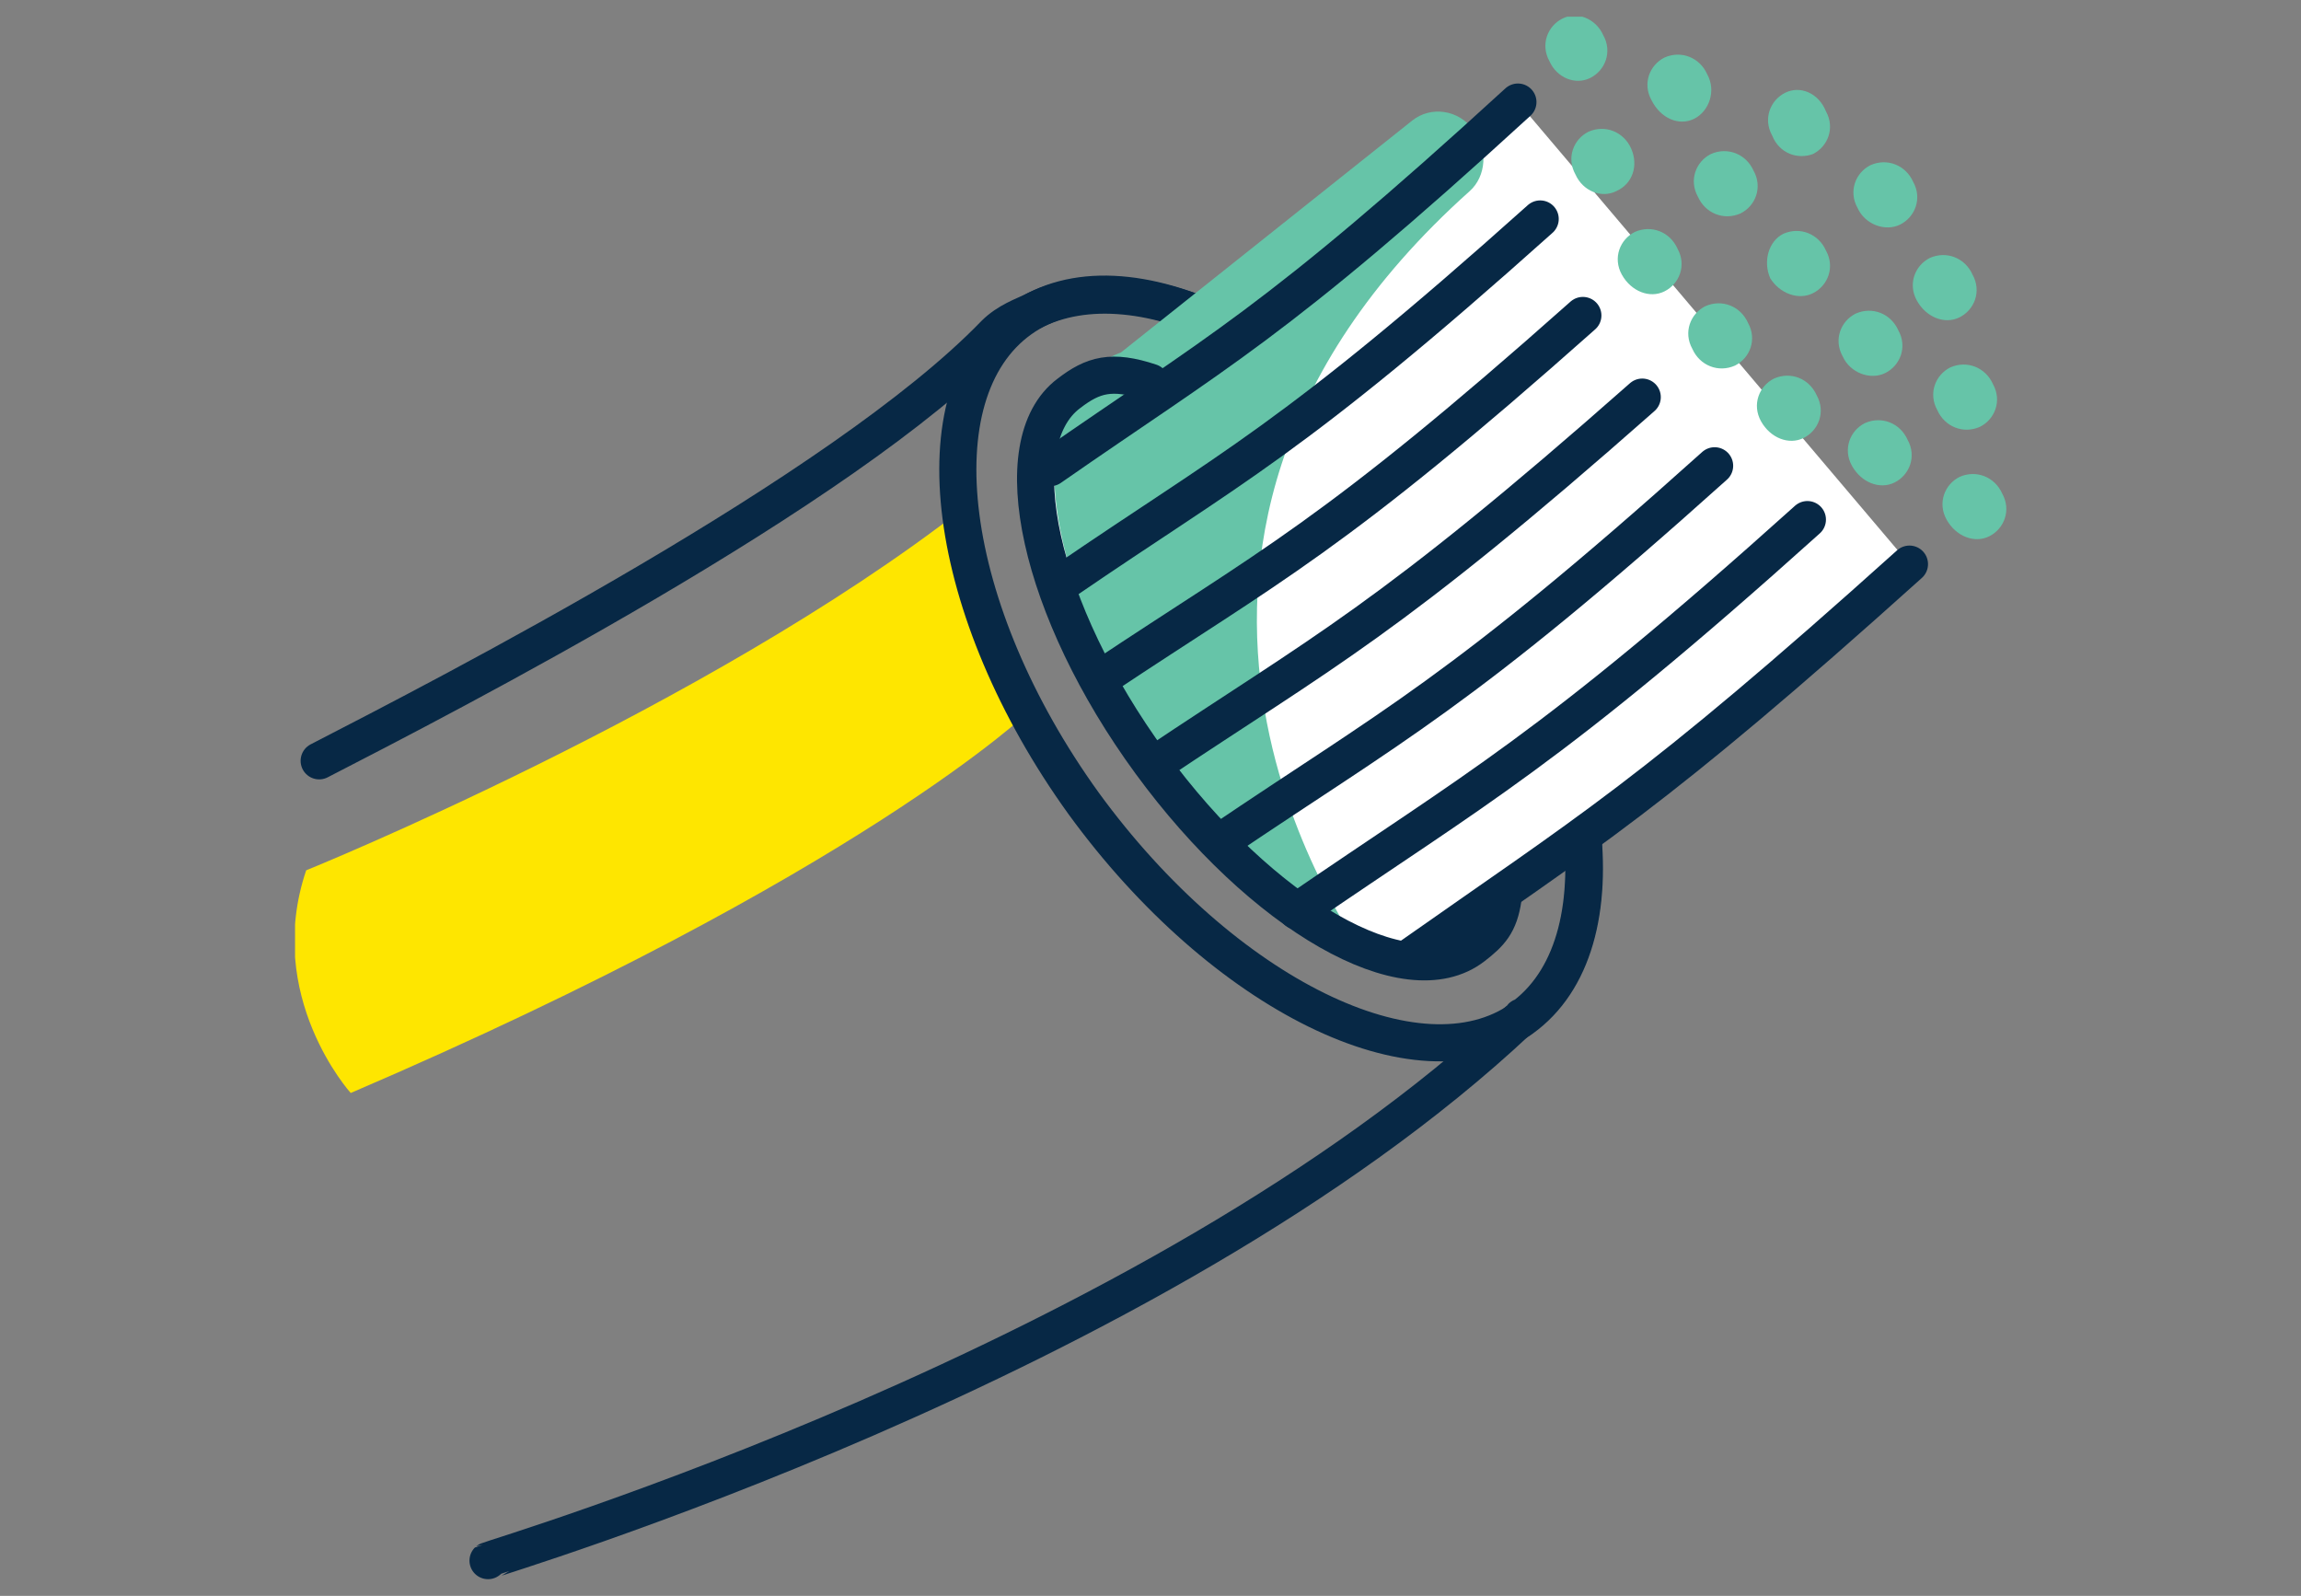 <?xml version="1.0" encoding="UTF-8"?>
<!-- Generator: Adobe Illustrator 27.7.0, SVG Export Plug-In . SVG Version: 6.00 Build 0)  -->
<svg xmlns="http://www.w3.org/2000/svg" xmlns:xlink="http://www.w3.org/1999/xlink" version="1.1" id="Layer_1" x="0px" y="0px" width="124px" height="86px" viewBox="0 0 124 86" style="enable-background:new 0 0 124 86;" xml:space="preserve">
<rect x="0" y="0" width="124" height="86" fill="#808080" stroke="none"/>
<style type="text/css">
	.st0{clip-path:url(#SVGID_00000175289630361875599540000007287225281916940718_);}
	.st1{fill:#66C4A8;}
	.st2{fill:#FEE600;}
	.st3{fill:none;stroke:#072845;stroke-width:2;stroke-linecap:round;stroke-linejoin:round;}
	.st4{fill:#FFFFFF;}
</style>
<g>
	<defs>
		<rect id="SVGID_1_" x="15.9" y="0.9" width="92.3" height="84.2"></rect>
	</defs>
	<clipPath id="SVGID_00000134227015689736885050000005854383339375809669_">
		<use xlink:href="#SVGID_1_" style="overflow:visible;"></use>
	</clipPath>
	<g style="clip-path:url(#SVGID_00000134227015689736885050000005854383339375809669_);">
		<path class="st1" d="M85.7,4.2c0.8-0.4,1.2-1.4,0.7-2.3C86,1,85,0.6,84.2,1c-0.8,0.4-1.2,1.4-0.7,2.3C83.9,4.2,84.9,4.6,85.7,4.2z    "></path>
		<path class="st2" d="M51.9,27.4c0,0,0.3,5.7,3.6,10.9c0,0-9.1,8.8-36.6,20.6c0,0-4.7-5.2-2.4-12C16.5,46.9,38,38.2,51.9,27.4z"></path>
		<path class="st3" d="M82,54.9c5.6-4,4.1-15.7-3.4-26.1s-18-15.6-23.6-11.6c-5.6,4-4.1,15.7,3.4,26.1C65.9,53.6,76.5,58.8,82,54.9z    "></path>
		<path class="st3" d="M26.3,84.1c0.1-0.1,35.9-10.7,55.5-29.1c0.1,0,0.1-0.1,0.2-0.2c0.1,0,0.2-0.1,0.2-0.1    c5.4-4.2,3.7-16-3.8-26.3c-7.2-9.9-17-14.6-22.8-11.6c-0.4,0.2-1.3,0.5-2,1.2C45.4,26.5,24,37.5,17.2,41"></path>
		<path class="st4" d="M81.8,5.5C68.6,17.5,65.4,19,56.6,25.2c0,0,0,9.8,6.3,17.3c7.4,8.9,12.4,9.6,12.4,9.6    c9.8-6.9,13.8-9.1,27.6-21.7L81.8,5.5L81.8,5.5z"></path>
		<path class="st1" d="M89.7,15.7c0.8-0.4,1.2-1.4,0.7-2.3c-0.4-0.9-1.4-1.3-2.3-0.9c-0.8,0.4-1.2,1.4-0.7,2.3    C87.9,15.7,88.9,16.1,89.7,15.7z"></path>
		<path class="st1" d="M93.8,11.5c0.8-0.4,1.2-1.4,0.7-2.3c-0.4-0.9-1.4-1.3-2.3-0.9c-0.8,0.4-1.2,1.4-0.7,2.3    C91.9,11.5,92.9,11.9,93.8,11.5z"></path>
		<path class="st1" d="M97.7,8.3c0.8-0.4,1.2-1.4,0.7-2.3C98,5,97,4.6,96.2,5c-0.8,0.4-1.2,1.4-0.7,2.3C95.9,8.3,96.9,8.6,97.7,8.3z    "></path>
		<path class="st1" d="M93.5,19.7c0.8-0.4,1.2-1.4,0.7-2.3c-0.4-0.9-1.4-1.3-2.3-0.9c-0.8,0.4-1.2,1.4-0.7,2.3    C91.6,19.7,92.6,20.1,93.5,19.7z"></path>
		<path class="st1" d="M97.2,23.6c0.8-0.4,1.2-1.4,0.7-2.3c-0.4-0.9-1.4-1.3-2.3-0.9c-0.8,0.4-1.2,1.4-0.7,2.3    C95.4,23.6,96.4,24,97.2,23.6z"></path>
		<path class="st1" d="M102.1,26c0.8-0.4,1.2-1.4,0.7-2.3c-0.4-0.9-1.4-1.3-2.3-0.9c-0.8,0.4-1.2,1.4-0.7,2.3    C100.3,26,101.3,26.4,102.1,26z"></path>
		<path class="st1" d="M107.2,28.9c0.8-0.4,1.2-1.4,0.7-2.3c-0.4-0.9-1.4-1.3-2.3-0.9c-0.8,0.4-1.2,1.4-0.7,2.3    C105.4,28.9,106.4,29.3,107.2,28.9z"></path>
		<path class="st1" d="M97.7,15.8c0.8-0.4,1.2-1.4,0.7-2.3c-0.4-0.9-1.4-1.3-2.3-0.9C95.3,13,95,14.1,95.4,15    C95.9,15.8,96.9,16.2,97.7,15.8z"></path>
		<path class="st1" d="M102.4,12.1c0.8-0.4,1.2-1.4,0.7-2.3c-0.4-0.9-1.4-1.3-2.3-0.9c-0.8,0.4-1.2,1.4-0.7,2.3    C100.5,12.1,101.6,12.5,102.4,12.1z"></path>
		<path class="st1" d="M101.6,20.1c0.8-0.4,1.2-1.4,0.7-2.3c-0.4-0.9-1.4-1.3-2.3-0.9c-0.8,0.4-1.2,1.4-0.7,2.3    C99.7,20.1,100.8,20.5,101.6,20.1z"></path>
		<path class="st1" d="M106.7,23c0.8-0.4,1.2-1.4,0.7-2.3c-0.4-0.9-1.4-1.3-2.3-0.9c-0.8,0.4-1.2,1.4-0.7,2.3    C104.8,23,105.8,23.4,106.7,23z"></path>
		<path class="st1" d="M105.6,17.1c0.8-0.4,1.2-1.4,0.7-2.3c-0.4-0.9-1.4-1.3-2.3-0.9c-0.8,0.4-1.2,1.4-0.7,2.3    C103.8,17.1,104.8,17.5,105.6,17.1z"></path>
		<path class="st1" d="M87.1,10.3C88,9.9,88.3,8.9,87.9,8c-0.4-0.9-1.4-1.3-2.3-0.9c-0.8,0.4-1.2,1.4-0.7,2.3    C85.3,10.3,86.3,10.7,87.1,10.3z"></path>
		<path class="st1" d="M91.3,6.4C92.1,6,92.5,4.9,92,4c-0.4-0.9-1.4-1.3-2.3-0.9c-0.8,0.4-1.2,1.4-0.7,2.3    C89.5,6.4,90.5,6.8,91.3,6.4z"></path>
		<path class="st1" d="M73.5,51.4c0,0-16.2-21.5,5.7-41.1c0.9-0.8,1-2.3,0.2-3.3c-0.8-1.1-2.3-1.3-3.3-0.5L60.4,19    c0,0-8,2.3-0.1,18.2C67.7,52.2,73.5,51.4,73.5,51.4L73.5,51.4z"></path>
		<path class="st3" d="M56.6,25.2c8.9-6.2,12.1-7.7,25.2-19.7"></path>
		<path class="st3" d="M102.9,30.4C89,42.9,85.6,44.8,75.8,51.7"></path>
		<path class="st3" d="M57.4,31.3c8.9-6.1,12.2-7.5,25.6-19.5"></path>
		<path class="st3" d="M97.4,28C83.5,40.5,79.5,42.5,69.9,49.1"></path>
		<path class="st3" d="M59.4,36.5c9-6,12.4-7.5,25.9-19.5"></path>
		<path class="st3" d="M92.4,25.1C78.7,37.4,75,39.1,65.7,45.4"></path>
		<path class="st3" d="M62.2,41.2c9.1-6.1,12.6-7.7,26.3-19.8"></path>
		<path class="st3" d="M81,48.4c-0.2,1.4-0.7,1.9-1.6,2.6c-3.6,2.8-11.4-1.7-17.4-9.9s-8-17.2-4.4-19.9c1.3-1,2.3-1.3,4.4-0.6"></path>
	</g>
</g>
</svg>
